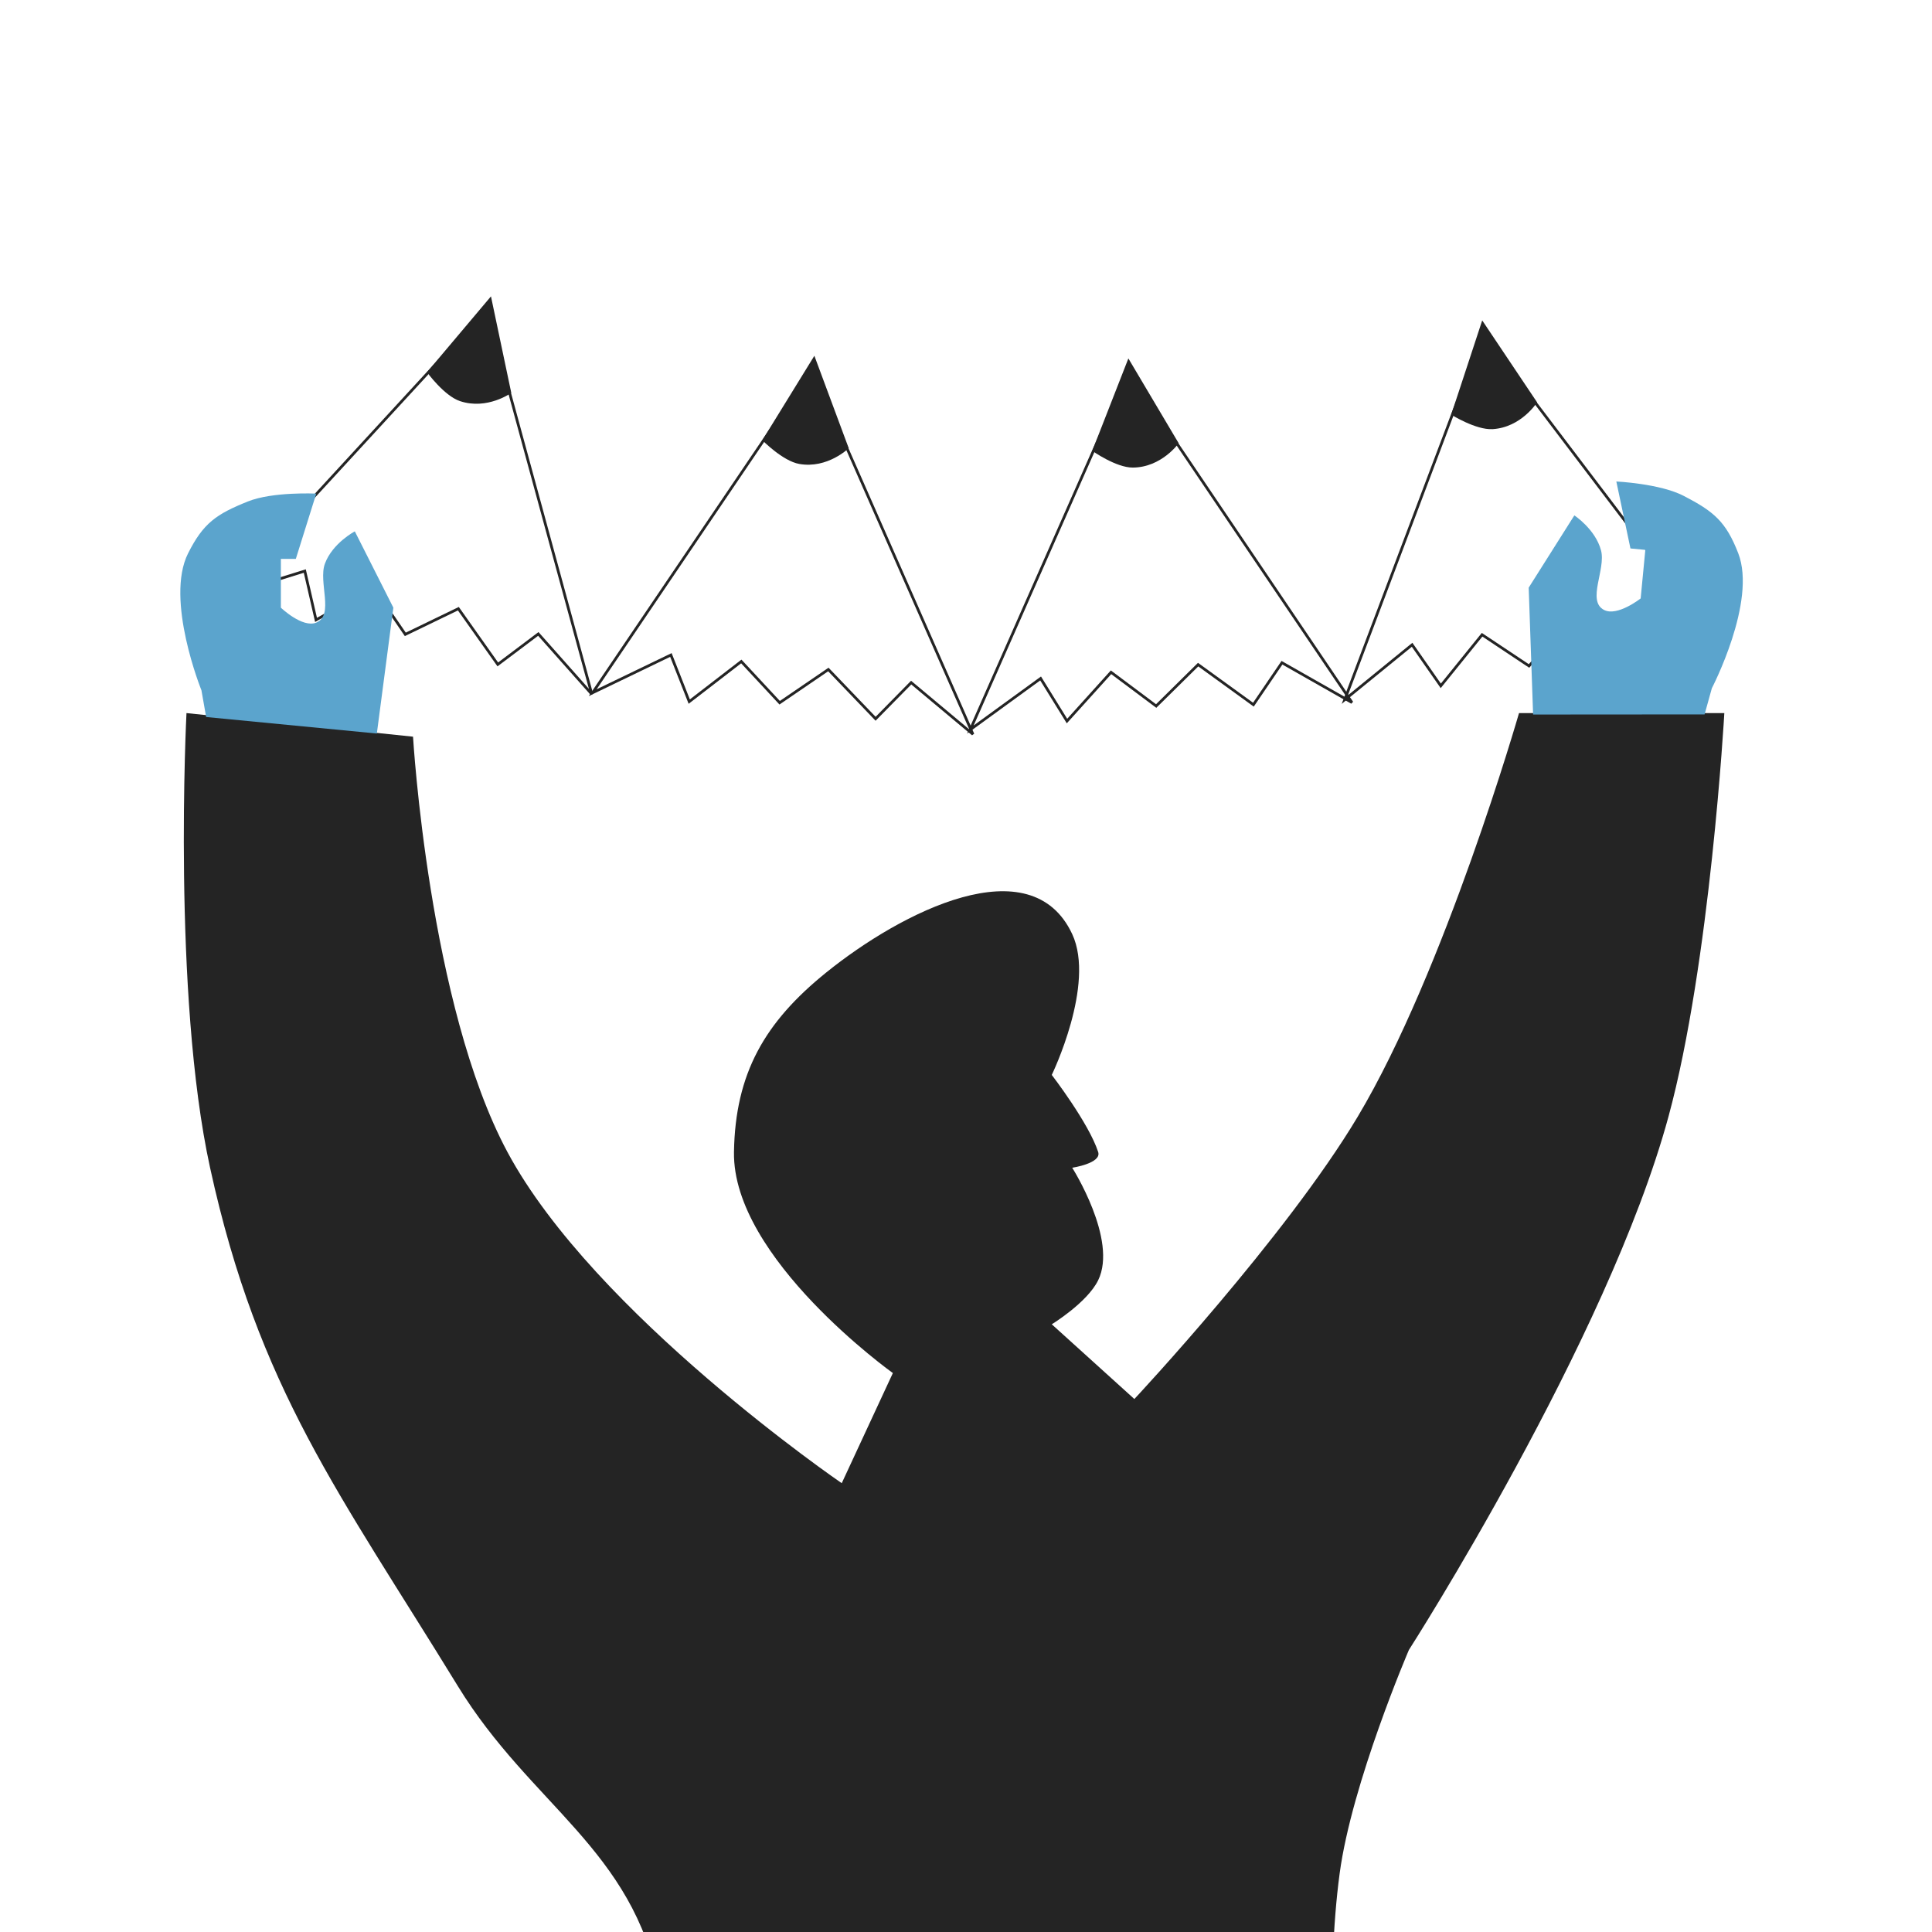 <?xml version="1.0" encoding="UTF-8"?> <svg xmlns="http://www.w3.org/2000/svg" width="300" height="300" viewBox="0 0 300 300" fill="none"><rect x="0" y="0" width="300" height="300" fill="#808080" stroke="none"/> <g clip-path="url(#clip0)"> <rect width="300" height="300" fill="white"></rect> <path d="M226.48 61.854L208.815 108.638L219.272 100.121L223.723 106.5L230.138 98.562L237.423 103.41L243.576 96.635L252.489 102.374L256.558 95.63L267.75 101.203L236.769 60.378L226.48 61.854Z" stroke="#242424" stroke-width="0.424"></path> <path d="M231.775 66.636C229.174 66.793 225.345 64.386 225.345 64.386L230.157 49.751L238.678 62.474C238.678 62.474 236.236 66.365 231.775 66.636Z" fill="#242424"></path> <path d="M170.88 67.536L150.678 113.283L161.586 105.351L165.681 111.965L172.521 104.39L179.53 109.63L186.045 103.201L194.63 109.421L199.062 102.909L209.932 109.087L181.234 66.626L170.88 67.536Z" stroke="#242424" stroke-width="0.424"></path> <path d="M175.903 72.605C173.298 72.62 169.606 70.006 169.606 70.006L175.213 55.657L183.024 68.827C183.024 68.827 180.373 72.579 175.903 72.605Z" fill="#242424"></path> <path d="M120.072 66.158L92.028 107.563L104.177 101.706L107.025 108.945L115.108 102.713L121.068 109.12L128.626 103.958L135.963 111.61L141.486 105.995L151.079 114.014L130.422 67.112L120.072 66.158Z" stroke="#242424" stroke-width="0.424"></path> <path d="M124.109 72.041C121.542 71.591 118.377 68.36 118.377 68.36L126.455 55.243L131.789 69.596C131.789 69.596 128.511 72.814 124.109 72.041Z" fill="#242424"></path> <path d="M68.308 55.869L34.446 92.669L47.328 88.673L49.073 96.254L57.989 91.287L62.936 98.505L71.175 94.518L77.298 103.172L83.591 98.435L91.892 107.786L78.403 58.343L68.308 55.869Z" stroke="#242424" stroke-width="0.424"></path> <path d="M71.432 62.286C68.96 61.461 66.307 57.797 66.307 57.797L76.237 46.019L79.39 61.004C79.39 61.004 75.671 63.701 71.432 62.286Z" fill="#242424"></path> <path d="M32.621 181.327C26.728 154.355 28.957 110.727 28.957 110.727L64.135 114.391C64.135 114.391 66.584 156.123 78.792 178.884C92.28 204.031 130.705 230.308 130.705 230.308L138.644 213.207C138.644 213.207 113.701 195.39 113.971 178.884C114.17 166.662 118.754 158.718 128.262 151.035C140.016 141.536 160.106 131.353 166.494 145.05C170.14 152.869 163.318 166.914 163.318 166.914C163.318 166.914 169.059 174.365 170.524 178.884C171.092 180.635 166.494 181.327 166.494 181.327C166.494 181.327 173.599 192.505 170.524 198.794C168.82 202.28 163.318 205.634 163.318 205.634L176.143 217.238C176.143 217.238 199.637 192.134 210.833 173.388C224.344 150.763 235.873 110.727 235.873 110.727H267.753C267.753 110.727 265.568 149.551 259.081 173.388C249.635 208.094 218.772 256.203 218.772 256.203C218.772 256.203 209.91 276.836 208.023 290.893C203.648 323.497 212.909 374.563 212.909 374.563L94.061 372.242C94.061 372.242 107.381 334.551 102.367 308.482C98.258 287.119 82.469 280.367 71.097 261.822C52.717 231.845 40.126 215.68 32.621 181.327Z" fill="#242424"></path> <path d="M31.278 107.184L32.011 111.337L58.516 113.902L61.081 94.359L55.096 82.51C55.096 82.51 51.643 84.324 50.455 87.518C49.391 90.38 51.94 95.53 49.111 96.679C46.952 97.556 43.614 94.359 43.614 94.359V86.785H45.935L49.111 76.647C49.111 76.647 42.361 76.313 38.484 77.869C33.591 79.833 31.569 81.219 29.201 85.93C25.588 93.122 31.278 107.184 31.278 107.184Z" fill="#5BA4CD"></path> <path d="M265.815 106.869L264.688 110.933L238.059 110.952L237.374 91.253L244.464 80.031C244.464 80.031 247.729 82.167 248.606 85.46C249.391 88.41 246.362 93.293 249.067 94.708C251.132 95.787 254.761 92.923 254.761 92.923L255.485 85.385L253.175 85.163L250.983 74.767C250.983 74.767 257.734 75.08 261.444 76.999C266.127 79.422 268.008 80.996 269.914 85.912C272.823 93.415 265.815 106.869 265.815 106.869Z" fill="#5BA4CD"></path> </g> <defs> <clipPath id="clip0"> <rect width="300" height="300" fill="white"></rect> </clipPath> </defs> </svg> 